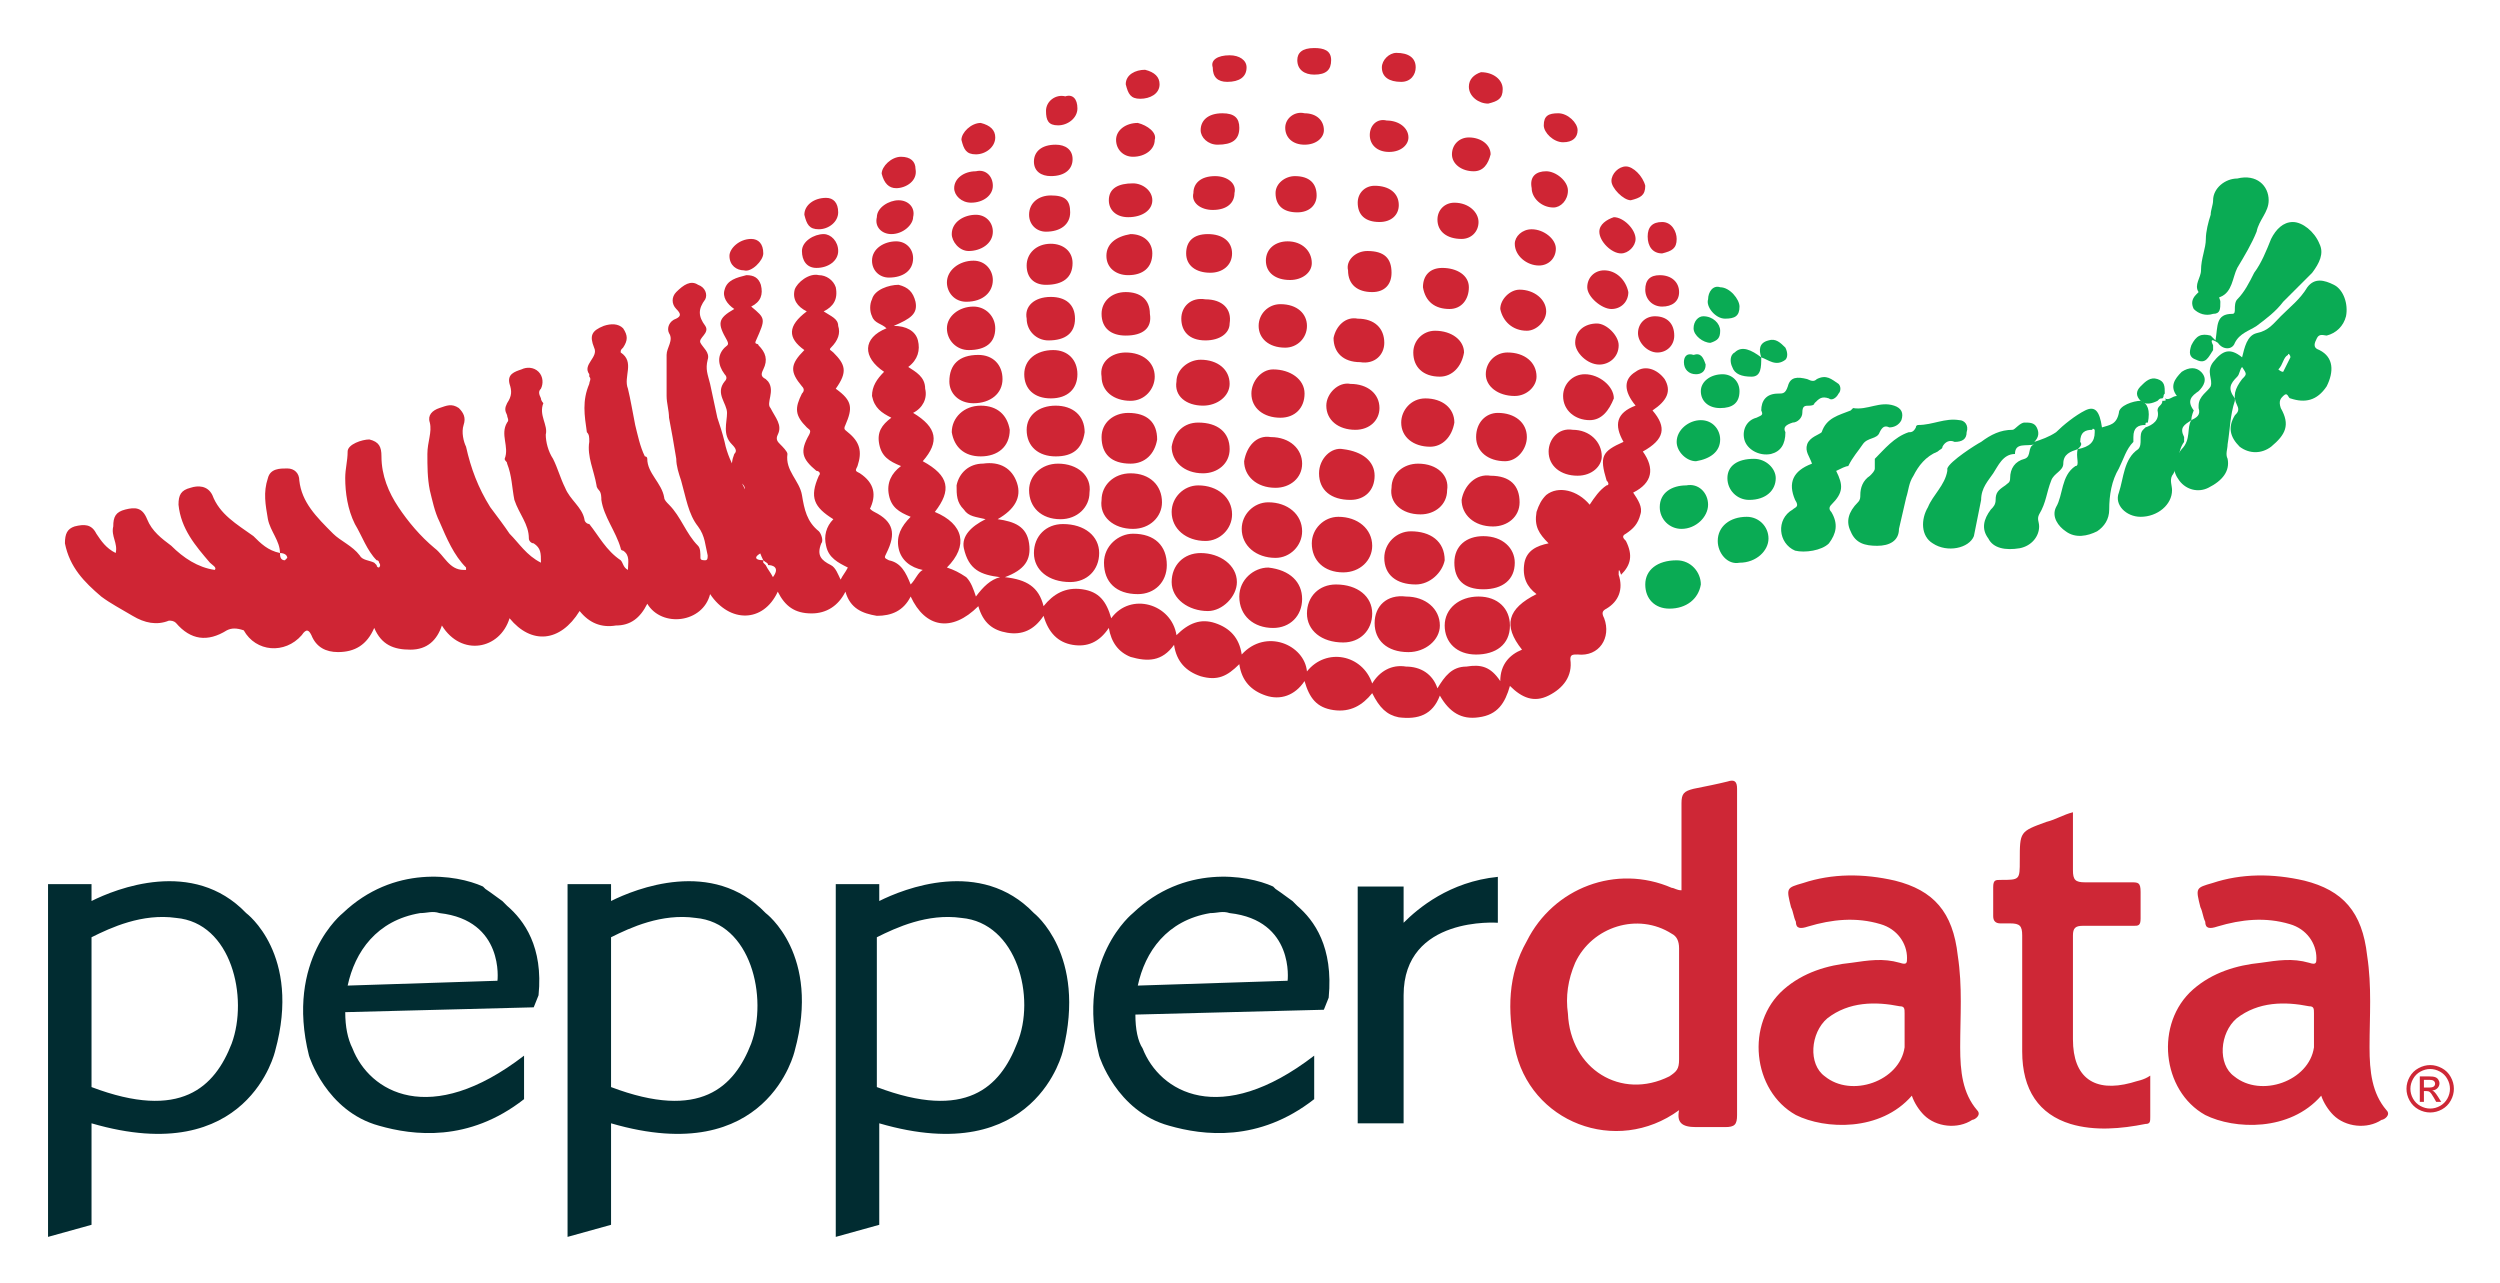 <svg xmlns="http://www.w3.org/2000/svg" role="img" viewBox="-5.99 -4.99 311.74 159.99"><title>Pepperdata Logo_Svg (1).svg</title><path fill="#CF2534" d="M89.188 64.877c-.603-1.205-.904-2.41-.603-3.616.301-.603 0-.603-.301-.904-1.507-.904-1.808-2.41-1.507-3.917.301-.603 0-.904-.301-1.205-1.205-.904-1.507-2.109-.904-3.616.301-.301.301-.603-.301-1.205-1.205-1.205-.603-2.712-.603-3.917 0-1.205-1.506-2.41-.301-3.917.301-.301.301-.603 0-.904-.904-1.205-.904-2.41 0-3.314.301-.301.603-.301.301-.904-1.205-2.109-1.205-2.712.904-3.917-.904-.603-1.507-1.507-1.205-2.41.301-1.205 1.507-1.507 2.712-1.808.904 0 1.507.301 1.808 1.205.301 1.205 0 2.109-1.205 2.712 1.808 1.506 1.808 1.506.603 4.218-.301.603.301.301.301.603.904.904 1.205 1.808.603 3.013-.301.603-.301.904.301 1.205l.301.301c.904 1.205-.301 2.712.301 3.314.603 1.205 1.507 2.109.904 3.314-.301.603 0 .904.301 1.205s.904.904.904 1.205c-.301 2.109 1.507 3.314 1.808 5.122.301 1.808.603 3.314 2.109 4.52.301.301.603 1.205.301 1.507-.603 1.506 0 2.109 1.205 2.712.603.301.904 1.205 1.205 1.808.301-.603.603-.904.904-1.506-1.205-.603-2.41-1.205-2.712-2.712-.301-1.205 0-2.41.904-3.314-2.41-1.506-3.013-2.712-1.808-5.424.301-.301 0-.603-.301-.603-1.808-1.506-2.109-2.41-.904-4.52.301-.603 0-.603-.301-.904-1.507-1.506-1.506-2.41-.603-4.218.301-.301.301-.603 0-.904-1.507-1.808-1.507-2.712.301-4.52-2.109-1.507-2.109-3.013.301-4.821-1.205-.603-1.808-1.507-1.507-2.712.301-.904 1.808-2.109 3.013-1.808.904 0 1.808.603 2.109 1.507.301 1.506-.301 2.41-1.506 3.013.904.603 1.808.904 1.808 1.808.301.904 0 1.808-.904 2.712-.301.301 0 .301.301.603 1.507 1.506 1.808 2.41.301 4.52 2.109 1.507 2.109 2.41 1.205 4.52-.301.603 0 .603.301.904 1.507 1.205 1.808 2.41 1.205 4.218-.301.603-.301.603.302.904 1.808 1.205 2.109 2.712 1.205 4.52 0-.301 0 0 .603.301 2.41 1.205 2.711 2.712 1.506 5.122-.301.603-.301.603.301.904 1.507.301 2.11 1.507 2.712 3.013.603-.603.904-1.507 1.507-1.808-1.507-.301-2.712-1.205-3.013-2.712-.302-1.507.301-2.712 1.506-3.917-1.506-.603-2.41-1.205-2.712-2.712-.301-1.506.302-2.712 1.507-3.616-1.507-.603-2.41-1.205-2.712-2.712-.301-1.507.302-2.41 1.507-3.314-1.205-.603-2.109-1.205-2.411-2.712 0-1.205.603-2.109 1.507-3.013-2.712-1.808-2.712-4.218.301-5.424-.602-.603-1.506-.603-1.808-1.507-.301-.603-.301-1.507 0-2.109.302-1.205 2.109-1.808 3.315-1.808 1.205.301 1.808.904 2.109 2.109.301 1.507-.603 2.109-2.712 3.013 1.507 0 2.712.603 3.013 1.808.302 1.205 0 2.41-1.205 3.314.904.603 2.109 1.205 2.109 2.712.301 1.205-.301 2.41-1.506 3.013 3.013 1.808 3.314 3.616 1.205 6.026 3.314 1.808 3.616 3.616 1.506 6.327 3.616 1.507 4.219 4.218 1.507 6.93.904.301 1.507.603 2.41 1.205.603.603.904 1.507 1.206 2.41.904-1.205 1.808-2.109 3.013-2.41-2.411-.301-3.917-.904-4.52-3.616-.301-1.507.904-2.712 2.712-3.616-1.205-.301-2.109-.301-2.712-1.205-.904-.904-.904-1.808-.904-3.013.302-1.507 1.507-2.712 3.315-2.712 2.109-.301 3.615.603 4.218 2.41.603 1.808-.301 3.314-2.411 4.52 2.11.301 3.616.904 3.918 3.013.301 2.109-.603 3.314-3.014 4.218 2.712.301 4.219 1.205 4.821 3.616 1.206-1.507 2.712-2.41 4.821-2.109 2.11.301 3.014 1.506 3.616 3.616 2.411-3.314 7.533-1.808 8.136 2.109 1.506-1.507 3.013-2.109 4.821-1.507 1.807.603 3.013 1.808 3.314 3.917 3.013-3.314 7.834-1.205 8.135 2.109 2.411-3.013 6.93-2.109 8.136 1.506.904-1.506 2.41-2.41 4.218-2.109 1.808 0 3.315.904 3.917 2.712.904-1.506 1.808-2.712 3.616-2.712 1.808-.301 3.013 0 4.218 1.808 0-2.109 1.205-3.314 2.712-3.917-2.41-3.013-1.808-5.122 1.808-6.93-1.205-.904-1.808-2.109-1.507-3.917.302-1.506 1.507-2.109 3.013-2.41-1.205-1.205-1.807-2.109-1.506-3.917.301-.904.603-1.506 1.205-2.109 1.507-1.205 3.917-.603 5.424 1.205.602-.904 1.205-1.808 2.109-2.41.301 0 .301-.301 0-.603-.904-3.013-.603-3.616 2.109-4.821-1.205-2.109-.904-3.616 1.507-4.52-1.507-1.808-1.507-3.314 0-4.218 1.205-.904 2.711-.301 3.615.904.904 1.507.302 2.712-1.506 3.917 1.808 2.109 1.506 3.616-1.205 5.122 1.506 2.109 1.205 3.917-1.206 5.122.603.904 1.206 1.808.904 2.712-.301 1.205-.904 1.808-1.808 2.41-.602.301-.301.603 0 .904.904 1.808.603 3.013-.602 4.218-.301-.904-.301-.603-.301 0 .602 1.808-.001 3.314-1.507 4.218-.603.301-.603.603-.301 1.205.904 2.41-.603 4.821-3.315 4.52-.602 0-.904 0-.904.603.302 2.109-.904 3.616-2.712 4.52-1.807.904-3.314.301-4.821-1.205-.602 2.109-1.506 3.616-3.917 3.917-2.109.301-3.615-.603-4.821-2.712-.903 2.41-2.711 3.013-5.122 2.712-1.506-.301-2.41-1.205-3.314-3.013-1.206 1.506-2.712 2.41-4.821 2.109-2.109-.301-3.013-1.506-3.616-3.616-1.205 1.808-3.013 2.41-4.821 1.808-1.808-.603-3.013-1.808-3.314-3.917-1.507 1.507-2.712 2.109-4.821 1.507-1.808-.603-3.013-1.808-3.315-3.917-1.506 2.109-3.314 2.109-5.423 1.507-1.507-.603-2.411-1.808-2.712-3.616-1.205 1.808-2.712 2.41-4.52 2.109-1.808-.301-3.013-1.506-3.616-3.616-1.205 1.808-2.711 2.41-4.519 2.109-1.808-.301-3.013-1.205-3.616-3.314-3.314 3.314-6.629 2.712-8.437-1.205-.904 1.808-2.41 2.41-4.218 2.41-1.808-.301-3.314-.904-3.917-3.013-.904 1.808-2.41 2.712-4.218 2.712-2.109 0-3.314-.904-4.218-2.712-1.808 3.917-6.026 3.917-8.437.301-.904 3.616-6.026 4.218-7.834 1.205-.904 1.808-2.109 2.712-3.917 2.712-1.808.301-3.314-.301-4.52-1.808-2.41 3.917-6.026 4.218-8.738.904-1.205 3.917-6.026 4.821-8.437.904-.603 1.808-1.808 3.013-3.917 3.013-2.109 0-3.616-.603-4.52-2.712-.904 2.109-2.41 3.013-4.52 3.013-1.506 0-2.712-.603-3.314-2.109-.301-.603-.603-.904-1.205 0-2.109 2.41-5.725 2.109-7.231-.603-.904-.301-1.507-.301-2.109 0-2.41 1.506-4.52 1.205-6.327-.904-.301-.301-.603-.301-.904-.301-1.506.603-3.013.301-4.52-.603-1.507-.904-2.712-1.507-3.917-2.41-2.109-1.808-3.917-3.616-4.52-6.629 0-1.205.301-1.808 1.205-2.109 1.205-.301 2.109-.301 2.712.904.603.904 1.205 1.808 2.41 2.41.301-1.205-.603-2.109-.301-3.314 0-1.205.301-1.808 1.507-2.109 1.205-.301 2.109-.301 2.712 1.205.603 1.507 1.808 2.41 3.013 3.314 1.507 1.506 3.314 2.712 5.424 3.013.301-.301-.301-.603-.603-.904-1.808-2.109-3.616-4.218-3.917-7.231 0-1.205.301-1.808 1.506-2.109.904-.301 2.109-.301 2.712.904.904 2.41 3.013 3.616 5.122 5.122.904.904 1.808 1.808 3.314 2.109 0-1.507-1.205-2.712-1.506-4.218-.301-1.808-.603-3.314 0-5.122.301-1.205 1.506-1.205 2.41-1.205.904 0 1.506.603 1.506 1.507.301 2.712 2.109 4.52 4.218 6.629.904.904 2.41 1.507 3.314 2.712.301.603 1.205.603 1.808.904l.301.301s0 .301.301.301c.301-.301 0-.603 0-.603s0-.301-.301-.301c-1.205-1.205-1.808-3.013-2.712-4.52-.904-1.808-1.205-3.917-1.205-5.725 0-1.205.301-2.109.301-3.314 0-.904 1.808-1.506 2.712-1.506 1.205.301 1.506.904 1.506 2.109 0 2.41.904 4.52 2.109 6.327s2.712 3.616 4.52 5.122c1.205.904 1.808 2.712 3.616 2.712h.301v-.301c-1.506-1.507-2.41-3.616-3.314-5.725-.603-1.205-.904-2.712-1.205-3.917-.301-1.506-.301-3.013-.301-4.52 0-1.506.603-2.712.301-3.917-.301-.904.301-1.507 1.205-1.808.904-.301 1.506-.603 2.41 0 .603.603.904 1.205.603 2.109-.301.904 0 2.109.301 2.712.603 2.712 1.507 5.122 3.013 7.533.904 1.205 1.808 2.41 2.41 3.314 1.205 1.205 2.109 2.712 3.917 3.616 0-1.205 0-1.808-.904-2.41-.301 0-.603-.301-.603-.603 0-1.808-1.205-3.013-1.808-4.821-.301-1.507-.301-3.013-.904-4.52 0-.301-.301-.301-.301-.603.603-1.507-.603-3.013.301-4.52.301-.301 0-.603 0-.904-.301-.603-.301-.904 0-1.507.603-.904.603-1.506.301-2.41-.301-1.205.603-1.506 1.507-1.808.603-.301 1.506-.301 2.109.301.603.603.603 1.506.301 2.109-.301.301-.301.603 0 1.205 0 .301.301.603.301.603-.603 1.507.603 2.712.301 3.917 0 .904.301 2.109.904 3.013.603 1.205.904 2.41 1.507 3.616.603 1.507 2.109 2.41 2.41 3.917 0 .301.301.603.603.603 1.205 1.506 2.109 3.314 3.917 4.52.301.301.301.904.904 1.205 0-.904.301-1.808-.603-2.41-.301 0-.301-.301-.301-.301-.603-2.109-2.109-3.917-2.41-6.026 0-.301 0-.904-.301-1.205 0 0-.301-.301-.301-.603-.301-1.808-1.205-3.616-.904-5.424 0-.603 0-.904-.301-1.205-.301-2.109-.603-3.917.301-6.026 0-.301.301-.603 0-.904v-.301c-.904-1.205 1.205-2.109.603-3.314-.603-1.506-.301-2.109 1.205-2.712.904-.301 1.808-.301 2.41.301.603.904.603 1.506 0 2.41-.301.301-.301.301-.301.603 1.808 1.205.301 3.013.904 4.52.301 1.205.603 3.013.904 4.52.301 1.205.603 2.712 1.205 3.917 0 0 .301 0 .301.301 0 1.808 1.808 3.013 2.109 4.821 0 .301.301.603.603.904 1.506 1.506 2.109 3.616 3.616 5.122.301.301.301.904.301 1.506 0 .301.301.301.603.301s.301-.301.301-.603c-.301-1.205-.301-2.41-1.205-3.616-1.205-1.507-1.507-3.616-2.109-5.725-.301-.904-.603-1.808-.603-2.712-.301-1.808-.603-3.616-.904-5.122 0-.904-.301-1.808-.301-2.712v-5.122c0-.904.904-1.808.301-2.712-.301-.603 0-1.507.904-1.808.603-.301.603-.603 0-1.205-.603-.603-.603-1.507 0-2.109.904-.904 1.808-1.507 2.712-.904.904.301 1.205 1.205.904 1.808-.904 1.205-.904 2.109 0 3.314.603.904-.904 1.507-.603 2.109s1.205 1.205.904 2.109c-.301 1.205 0 1.808.301 3.013.301 1.507.603 2.712.904 4.218.301.904.603 1.808.904 3.013.301 1.506.904 2.712 1.507 3.917.603 1.205 1.205 2.109 1.506 3.314.603 1.808 1.507 3.314 2.712 4.821.301.301.301.904.301 1.205-2.712.904-2.41 1.506-1.205 1.506v.301l.301.301c.301.603.603.904.904 1.506.904-1.205 0-1.506-.603-1.506 0-.301-.301-.301-.603-.603 0 0 .301 0 0 0zm-60.262-.904c0 .301 0 .904.603.904l.301-.301c0-.301-.301-.603-.904-.603z"/><path fill="#0AAB54" d="M253.103 51.017c-.904.301-1.808.603-1.808 1.808 0 .904-1.205 1.205-1.507 2.109-.602 1.506-.602 2.712-1.506 4.218-.301.603 0 .904 0 1.507 0 1.205-.904 2.41-2.411 2.712-1.808.301-3.314 0-3.917-1.205-.904-1.205-.602-2.41.302-3.616.301-.301.602-.603.602-1.205 0-.904.302-1.205 1.205-1.808.302-.301.603-.301.603-.904 0-1.205.603-2.109 1.808-2.41.904-.301.301-1.507 1.205-1.808-.904.301-2.41-.301-2.41 1.205-1.507 0-2.109 1.506-2.712 2.41-.603.904-1.507 1.808-1.507 3.314-.301 1.506-.602 3.013-.904 4.52-.602 1.507-3.314 2.109-5.122.904-1.506-.904-1.506-3.013-.602-4.52.602-1.507 2.109-2.712 2.41-4.52v-.301c.301-.904 3.616-3.013 4.218-3.314 1.206-.904 2.411-1.507 3.917-1.507.302 0 .904-.904 1.507-.904.603 0 1.205 0 1.507.603.301.603.301 1.205-.302 1.808.904-.301 1.808-.603 2.712-1.205.904-.904 2.411-2.109 3.616-2.712 1.205-.603 1.808 0 2.109 2.109.904-.301 1.808-.301 2.109-1.808 0-.904 1.808-1.507 2.712-1.507.904.301 1.205 1.205.904 2.712-.301 0-.301 0-.301.301-.904 0-1.507.301-1.507 1.507v.603c-.904.904-1.205 2.109-1.808 3.314-.904 1.507-1.205 3.314-1.205 5.122 0 1.205-.603 2.109-1.507 2.712-1.205.603-2.711.904-3.917 0-.904-.603-1.808-1.808-1.205-3.013.904-1.507.603-3.917 2.411-5.122.602 0 0-1.205.301-2.109 1.506-.301 2.109-.904 2.109-2.109v-.301c-.301-.301-.301 0-.301 0-.904 0-1.507.301-1.507 1.507.301.301 0 .603-.301.904zm14.16-3.616c.603-.301 1.205-.603.904-1.507v-.301c0-1.205 1.205-1.808 1.507-2.41.301-.904-.603-1.808.301-3.013 1.205-1.507 2.109-1.808 3.616-.603.301-1.205.602-2.712 1.807-3.013 1.507-.301 2.11-1.205 3.014-2.109 1.205-1.205 2.41-2.109 3.314-3.616.904-1.205 2.109-.904 3.314-.301 1.206.603 1.808 2.41 1.507 3.917-.301 1.205-1.205 2.109-2.411 2.41-.301 0-.903-.301-1.205.301-.301.603-.602 1.205.302 1.506 1.807.904 1.807 2.712.903 4.52-1.205 1.808-2.711 2.109-4.519 1.507-.302 0-.302-.904-.904-.301-.301.301-.603.603-.301 1.507 1.205 2.109.602 3.314-1.206 4.821-1.205.904-2.712.904-3.917 0-1.205-1.205-1.506-2.41-.602-3.917.301-.301.602-.603.301-1.205-.603-1.205-.301-2.109.603-3.314.602-.603.602-.603 0-1.507-.302.301-.302.904-.603 1.205-.904.904-1.205 1.506-.301 2.712v.301c-.603 1.808-.603 3.616-.904 5.424 0 .603-.302 1.205 0 1.808.301 1.507-.603 2.712-2.411 3.616-1.205.603-2.712.301-3.616-.904-.903-1.205-.903-2.41.302-3.917 1.205-1.205.602-2.712 1.205-3.616zm11.45-6.026c.301-.603.602-1.205.904-1.808 0-.301-.302-.603-.302-.301-.602.301-.602 1.205-1.205 1.808 0 0 .302.301.603.301zM222.972 53.729c.904 1.808.904 2.712-.603 4.218-.301.301-.301.603 0 .904.904 1.506.603 2.712-.301 3.917-.904.904-3.013 1.205-4.218.904-2.109-.904-2.411-3.917-.302-5.122.302-.301.904-.301.302-1.205-.904-2.109-.302-3.616 2.109-4.52-.301-.904-.904-1.507-.603-2.41.302-.904 1.507-1.205 1.808-1.507.603-1.808 2.109-2.109 3.616-2.712l.301-.301c1.808.301 3.315-.904 5.122-.301.904.301 1.206.904.904 1.808-.301.603-.904.904-1.506.904-.603-.301-.904 0-1.205.603-.302.904-1.507.603-2.11 1.507-.602.904-1.205 1.506-1.807 2.712-.302 0-.904.301-1.507.603z"/><path fill="#0AAB54" d="M270.276 37.459c.302-1.808 0-3.314 2.109-3.314.302 0 .302-.301.302-.603 0-.301 0-.904.301-1.205.904-.904 1.507-2.109 2.109-3.314.904-1.205 1.507-2.712 2.109-4.218.603-1.205 1.507-2.109 2.712-2.109 1.205 0 2.712 1.205 3.315 2.712.602 1.205 0 2.41-.904 3.616-1.206 1.205-2.411 2.41-3.616 3.616-.904 1.205-2.109 2.109-3.314 3.013-.904.603-2.11.904-2.712 2.109-.302.904-1.507.904-2.109 0-.904-.603-.904-.301-.603.301v.603c-.603.904-.904 1.808-2.109 1.205-.904-.301-.904-.904-.603-1.808.603-1.205 1.205-1.506 2.411-1.205l.602.603zM228.093 63.07c-1.507 0-2.712-.301-3.315-1.808-.602-1.205-.301-2.41.904-3.616.302-.301.302-.603.302-.904 0-.904.301-1.808 1.205-2.41.301-.301.602-.603.602-.904v-1.205c1.206-1.205 2.411-2.712 4.219-3.314.301 0 .602 0.0.904-.603 0-.301.301-.301.301-.301 1.808 0 3.314-.904 5.122-.603.603 0 1.206.603.904 1.506 0 .904-.602 1.205-1.506 1.205-.603-.301-1.206 0-1.507.603 0 .301-.301.301-.603.603-1.506.603-2.41 1.808-3.013 3.013-.602.904-.602 1.808-.904 2.712-.301 1.205-.602 2.712-.904 3.917 0 1.507-1.205 2.109-2.711 2.109zm39.171-15.669c-.904.603-1.506.904-.904 2.109v.603c-.904 1.205-.602 3.013-1.506 4.218-.302.603 0 1.205 0 1.808 0 1.808-1.808 3.314-3.917 3.314-1.808 0-3.315-1.506-2.712-3.013.603-1.808.603-4.218 2.41-5.424.603-.603 0-1.808.603-2.41l.301-.301c.904-.301 1.808-.904 1.507-2.109 0-.603.603-.603.603-1.205.301 0 .602 0 .301-.301.602.301.904-.301 1.506-.301-.904-1.205-.301-2.109.603-3.013.904-.603 1.808-.603 2.411 0 .903.904.301 1.808-.302 2.41-.904.603-1.506 1.205-.602 2.41 0 0-.302.603-.302 1.205z"/><path fill="#0AAB54" d="M276.905 19.982c0 1.507-1.205 2.41-1.506 3.917-.603 1.506-1.507 3.013-2.411 4.52-.603 1.205-.603 3.013-2.109 3.616-.301 0 0 .301 0 .603 0 .904 0 1.507-.904 1.507-.904.301-1.808 0-2.411-.603-.301-.603-.301-1.205.302-1.808l.301-.301c-.603-.904.301-1.808.301-2.712 0-1.507.603-2.712.603-3.917 0-.904.301-2.109.603-3.013 0-.603.301-1.205.301-1.808 0-1.506 1.506-2.712 3.013-2.712 2.411-.603 3.917.904 3.917 2.712zm-60.261 28.927c0 1.506-.602 2.41-1.808 2.712-1.506.301-3.013-.603-3.314-1.808-.301-1.205.301-2.41 1.507-2.712.602-.301.904-.301.602-.904 0-1.205.603-2.109 2.109-2.109.603 0 .904 0 1.206-.904.301-1.205 1.205-1.205 2.41-.904.603.301.904.301 1.205 0 1.206-.603 1.808 0 2.712.603.302.301.302.904 0 1.205-.301.603-.904.904-1.205.603-.904-.301-1.205 0-1.808.603 0 .301-.603.301-.603.301-.602 0-.903 0-.903.904 0 .603-.603 1.205-1.206 1.205-.904.301-1.205.603-.904 1.205z"/><path fill="#CF2534" d="M131.072 63.973c0 2.109-1.507 3.616-3.616 3.616-2.712 0-4.519-1.506-4.519-3.616s1.506-3.616 3.615-3.616c2.712 0 4.52 1.506 4.52 3.616zm29.526 3.918c2.712 0 4.52 1.506 4.52 3.616s-1.507 3.616-3.616 3.616c-2.712 0-4.52-1.506-4.52-3.616s1.507-3.616 3.616-3.616zm17.476 8.737c-2.411 0-3.917-1.507-3.917-3.616 0-2.109 1.808-3.616 4.218-3.616 2.411 0 3.917 1.507 3.917 3.616 0 2.41-1.808 3.616-4.218 3.616zm-33.443-5.423c-2.411 0-4.52-1.506-4.52-3.616s1.507-3.616 3.616-3.616c2.41 0 4.519 1.507 4.519 3.616 0 1.808-1.808 3.616-3.615 3.616zm-8.739-2.11c-2.712 0-4.219-1.506-4.219-3.917 0-2.109 1.808-3.616 3.616-3.616 2.712 0 4.218 1.507 4.218 3.917 0 2.109-1.506 3.616-3.615 3.616zm33.746 7.232c-2.711 0-4.218-1.507-4.218-3.616 0-2.109 1.507-3.616 3.917-3.314 2.411 0 4.218 1.507 4.218 3.616 0 1.808-1.807 3.314-3.917 3.314zm-13.259-6.629c0 2.109-1.506 3.616-3.616 3.616-2.41 0-4.218-1.506-4.218-3.917 0-2.109 1.808-3.616 3.616-3.616 2.712.301 4.218 1.808 4.218 3.917zm.001-8.437c0 1.808-1.506 3.314-3.314 3.314-2.41 0-4.218-1.506-4.218-3.616 0-1.808 1.506-3.314 3.314-3.314 2.411 0 4.218 1.506 4.218 3.616zm-30.13-1.507c-2.41 0-3.917-1.506-3.917-3.616 0-1.808 1.507-3.314 3.616-3.314 2.411 0 4.218 1.506 3.917 3.616 0 1.808-1.506 3.314-3.616 3.314zm9.039 1.206c-2.411 0-4.218-1.507-3.917-3.616 0-1.808 1.506-3.314 3.616-3.314 2.41 0 3.917 1.507 3.917 3.616 0 1.808-1.507 3.314-3.616 3.314zm35.253 6.93c-2.41 0-3.917-1.205-3.917-3.314 0-1.808 1.507-3.314 3.315-3.314 2.41 0 4.218 1.205 4.218 3.616-.301 1.506-1.808 3.013-3.616 3.013zm-22.898-8.738c0 1.808-1.507 3.314-3.315 3.314-2.41 0-4.218-1.507-4.218-3.616 0-1.808 1.507-3.314 3.314-3.314 2.411 0 4.219 1.507 4.219 3.616zm31.335 9.341c-2.41 0-3.616-1.205-3.616-3.314 0-2.109 1.507-3.314 3.616-3.314 2.411 0 3.917 1.507 3.917 3.314 0 2.109-1.506 3.314-3.917 3.314zm-17.476-2.109c-2.411 0-3.917-1.506-3.917-3.616 0-1.808 1.506-3.314 3.314-3.314 2.411 0 4.218 1.506 4.218 3.616 0 1.808-1.506 3.314-3.615 3.314zm9.34-13.559c2.411 0 3.918 1.506 3.616 3.314 0 1.808-1.506 3.013-3.314 3.013-2.411 0-3.917-1.506-3.616-3.314 0-1.808 1.507-3.013 3.314-3.013zm-45.197-.904c-2.109 0-3.616-1.205-3.616-3.314 0-1.808 1.507-3.013 3.616-3.013s3.616 1.205 3.616 3.314c-.302 2.109-1.507 3.013-3.616 3.013zm-9.34 0c-2.109 0-3.314-1.205-3.615-3.013 0-1.808 1.506-3.314 3.615-3.314 2.11 0 3.315 1.205 3.616 3.013 0 2.109-1.506 3.314-3.616 3.314zm49.113 2.411c0 1.808-1.206 3.013-3.013 3.013-2.411 0-3.918-1.205-3.918-3.314 0-1.808 1.507-3.314 3.014-3.013 2.41.301 3.917 1.506 3.917 3.314zm14.463 0c2.41 0 3.615 1.205 3.615 3.314 0 1.808-1.506 3.013-3.314 3.013-2.411 0-3.917-1.506-3.917-3.314.301-1.808 1.808-3.314 3.616-3.013zm-36.457-6.629c2.411 0 3.917 1.205 3.917 3.314 0 1.808-1.506 3.013-3.314 3.013-2.41 0-3.917-1.507-3.917-3.314.301-1.808 1.507-3.013 3.314-3.013zm-8.439 5.123c-2.41 0-3.615-1.205-3.615-3.314 0-1.808 1.506-3.013 3.314-3.013 2.41 0 3.616 1.205 3.616 3.314-.302 1.808-1.507 3.013-3.315 3.013zm17.477-3.315c2.41 0 3.917 1.507 3.917 3.314 0 1.808-1.507 3.013-3.315 3.013-2.41 0-3.917-1.506-3.917-3.314.301-1.808 1.507-3.314 3.315-3.013z"/><path fill="#0AAB54" d="M202.181 70.905c-1.807 0-3.013-1.205-3.013-3.013 0-1.808 1.507-3.013 3.917-3.013 1.808 0 3.014 1.507 3.014 3.013-.302 1.808-1.808 3.013-3.918 3.013z"/><path fill="#CF2534" d="M134.385 38.965c2.109 0 3.616 1.205 3.616 3.013 0 1.507-1.205 3.013-3.013 3.013-2.11 0-3.616-1.205-3.616-3.013-.301-1.808 1.205-3.013 3.013-3.013zm-18.379.302c1.808 0 3.013 1.205 3.013 3.013 0 1.808-1.507 3.013-3.616 3.013-1.808 0-3.013-1.205-3.013-2.712 0-2.109 1.205-3.314 3.616-3.314zm37.664 7.833c-2.109 0-3.616-1.205-3.616-3.013 0-1.507 1.206-3.013 2.712-3.013 2.109 0 3.917 1.205 3.917 3.013 0 1.808-1.205 3.013-3.013 3.013zm18.68 3.615c-2.109 0-3.615-1.205-3.615-3.013 0-1.506 1.205-3.013 3.013-3.013 2.109 0 3.615 1.205 3.615 3.013-.301 1.808-1.506 3.013-3.013 3.013zm18.381 3.615c-2.109 0-3.615-1.205-3.615-3.013 0-1.506 1.205-3.013 3.013-2.712 2.109 0 3.615 1.507 3.615 3.314 0 1.205-1.205 2.41-3.013 2.41zm-24.707-8.436c0 1.507-1.206 2.712-3.013 2.712-2.11 0-3.616-1.205-3.616-3.013 0-1.507 1.506-3.013 3.013-2.712 2.109 0 3.616 1.205 3.616 3.013zm-21.998-.302c-2.109 0-3.616-1.205-3.315-3.013 0-1.506 1.507-2.712 3.014-2.712 2.109 0 3.615 1.205 3.615 3.013 0 1.507-1.506 2.712-3.314 2.712zm36.761.904c2.109 0 3.616 1.205 3.616 3.013 0 1.507-1.206 3.013-2.712 3.013-2.109 0-3.616-1.205-3.616-3.013 0-1.808 1.205-3.013 2.712-3.013zm-55.743-1.808c-2.109 0-3.314-1.205-3.314-3.013 0-1.808 1.506-3.013 3.616-3.013 1.808 0 3.013 1.205 3.013 3.013 0 1.808-1.205 3.013-3.315 3.013z"/><path fill="#0AAB54" d="M208.206 62.467c0-1.808 1.507-3.013 3.616-3.013 1.507 0 2.712 1.205 2.712 2.712 0 1.506-1.507 3.013-3.616 3.013-1.506.301-2.712-1.205-2.712-2.712z"/><path fill="#CF2534" d="M173.555 41.978c-2.109 0-3.314-1.205-3.314-3.013 0-1.506 1.205-2.712 2.712-2.712 2.109 0 3.615 1.205 3.615 2.712-.301 1.808-1.506 3.013-3.013 3.013zm-19.886-9.04c2.109 0 3.314 1.205 3.314 2.712 0 1.507-1.205 2.712-2.711 2.712-2.11 0-3.315-1.205-3.315-2.712 0-1.506 1.205-2.712 2.712-2.712zm-38.87 5.725c-1.507 0-2.712-1.205-2.712-2.712 0-1.507 1.506-2.712 3.314-2.712 1.507 0 2.712 1.205 2.712 2.712 0 1.808-1.205 2.712-3.314 2.712zm48.512-3.917c2.109 0 3.314 1.205 3.314 3.013 0 1.506-1.205 2.712-3.013 2.41-2.109 0-3.314-1.205-3.314-3.013.301-1.507 1.506-2.712 3.013-2.41zm-28.927 2.109c-1.808 0-3.013-.904-3.013-2.712 0-1.506 1.205-2.712 3.013-2.712 1.808 0 3.013.904 3.013 2.712.301 1.808-.904 2.712-3.013 2.712zm48.513 7.533c-2.109 0-3.615-1.205-3.615-2.712 0-1.507 1.205-2.712 2.711-2.712 2.11 0 3.616 1.205 3.616 3.013 0 1.205-1.205 2.41-2.712 2.41zm-38.57-6.93c-2.109 0-3.013-1.205-3.013-2.712 0-1.507 1.205-2.712 3.013-2.41 2.109 0 3.315 1.205 3.013 3.013 0 1.205-1.205 2.109-3.013 2.109z"/><path fill="#0AAB54" d="M207.001 57.947c0 1.507-1.507 3.013-3.314 3.013-1.507 0-2.712-1.205-2.712-2.712 0-1.808 1.506-2.712 3.314-2.712 1.507-.301 2.712.904 2.712 2.41z"/><path fill="#CF2534" d="M192.237 47.401c-1.808 0-3.315-1.205-3.315-3.013 0-1.507 1.205-2.712 2.712-2.712 1.808 0 3.616 1.506 3.616 3.013-.603 1.506-1.507 2.712-3.013 2.712zm-67.192-15.366c1.808 0 3.013.904 3.013 2.712s-1.205 2.712-3.314 2.712c-1.507 0-2.712-1.205-2.712-2.712-.301-1.506.904-2.712 3.013-2.712z"/><path fill="#0AAB54" d="M212.726 52.223c1.506 0 2.712 1.205 2.712 2.41 0 1.507-1.206 2.712-3.315 2.712-1.506 0-2.712-1.205-2.712-2.712 0-1.506 1.206-2.41 3.315-2.41z"/><path fill="#CF2534" d="M186.813 33.842c0 1.205-1.205 2.41-2.41 2.41-1.808 0-3.013-1.205-3.315-2.712 0-1.205 1.206-2.41 2.411-2.41 1.808 0 3.314 1.205 3.314 2.712zm-52.127-4.52c-1.507 0-2.712-.904-2.712-2.41 0-1.507 1.205-2.41 3.013-2.712 1.507 0 2.712.904 2.712 2.41 0 1.808-1.205 2.712-3.013 2.712zm10.245-.301c-1.808 0-3.013-.904-3.013-2.41 0-1.507.904-2.41 2.712-2.41 1.807 0 3.013.904 3.013 2.41 0 1.506-1.206 2.41-2.712 2.41zm-30.434 3.617c-1.506 0-2.41-1.205-2.41-2.41 0-1.506 1.506-2.712 3.314-2.712 1.507 0 2.411 1.205 2.411 2.41 0 1.507-1.205 2.712-3.315 2.712zm81.355 5.423c0 1.507-1.206 2.41-2.411 2.41-1.507 0-3.013-1.506-3.013-2.712 0-1.506 1.205-2.41 2.712-2.41 1.205 0 2.712 1.507 2.712 2.712zm-21.09-4.52c-1.808 0-3.013-.904-3.315-2.712 0-1.506.904-2.41 2.411-2.41 1.808 0 3.314.904 3.314 2.41 0 1.507-.904 2.712-2.41 2.712zm-19.888-3.616c-1.808 0-3.013-.904-3.013-2.41 0-1.506 1.205-2.41 2.712-2.41 1.808 0 3.013 1.205 3.013 2.712 0 1.205-1.205 2.109-2.712 2.109zm9.642-3.615c2.109 0 3.013.904 3.013 2.712 0 1.507-.904 2.41-2.41 2.41-1.808 0-3.013-.904-3.013-2.712-.302-1.205.904-2.41 2.41-2.41zm-40.075 4.218c-1.507 0-2.411-.904-2.411-2.41 0-1.506 1.206-2.712 3.013-2.712 1.507 0 2.712.904 2.712 2.41 0 1.808-1.205 2.712-3.314 2.712z"/><path fill="#0AAB54" d="M208.507 49.812c0 1.506-1.205 2.41-3.013 2.712-1.205 0-2.41-1.205-2.41-2.41 0-1.507 1.506-2.712 3.013-2.712 1.506 0 2.41 1.205 2.41 2.41zm5.123-10.244c-.302-.904-.302-1.808.904-2.109.904-.301 1.506.301 2.109.904.301.603.301 1.205 0 1.507-1.205.904-2.109 0-3.013-.301 0 1.205 0 2.41-1.205 2.41-1.206 0-2.11-.301-2.411-1.205-.301-.603-.301-1.506.301-1.808.904-.904 2.11-.301 3.315.603z"/><path fill="#CF2534" d="M114.8 26.31c-1.205 0-2.109-1.205-2.109-2.109 0-1.507 1.506-2.41 3.013-2.41 1.205 0 2.109.904 2.109 2.109 0 1.506-1.507 2.41-3.013 2.41zm-9.04-1.206c1.206 0 2.11.904 2.11 2.109 0 1.507-1.206 2.41-3.014 2.41-1.205 0-2.109-.904-2.109-2.109 0-1.506 1.507-2.41 3.013-2.41zm59.66-6.93c1.808 0 3.013.904 3.013 2.41 0 1.205-.904 2.109-2.41 2.109-1.808 0-2.712-.904-2.712-2.41 0-1.205.904-2.109 2.109-2.109zm28.623 10.547c1.507 0 2.712 1.205 3.014 2.712 0 1.205-.904 2.109-2.11 2.109-1.205 0-3.013-1.506-3.013-2.712 0-1.205.904-2.109 2.109-2.109zm-9.037-5.122c1.507 0 3.013 1.205 3.013 2.41 0 1.205-.904 2.109-2.109 2.109-1.506 0-3.013-1.205-3.013-2.712 0-.904.904-1.808 2.109-1.808zm-50.319-1.507c-1.506 0-2.41-.904-2.41-2.109 0-1.506 1.205-2.109 3.013-2.109 1.205 0 2.41.904 2.41 2.109 0 1.205-1.205 2.109-3.013 2.109zm43.689.603c0 1.205-.904 2.109-2.109 2.109-1.808 0-3.013-.904-3.013-2.41 0-1.205.904-2.109 2.109-2.109 1.808 0 3.013 1.205 3.013 2.41zm-50.92-1.205c0 1.507-1.206 2.41-3.013 2.41-1.206 0-2.11-.904-2.11-2.109 0-1.507 1.206-2.41 2.712-2.41 1.808 0 2.411.603 2.411 2.109zm17.777-.301c-1.507 0-2.712-.904-2.41-2.109 0-1.205.903-2.109 2.711-2.109 1.507 0 2.712.904 2.411 2.109 0 1.205-.904 2.109-2.712 2.109zm10.545.301c-1.808 0-2.712-.904-2.712-2.41 0-1.205 1.205-2.109 2.411-2.109 1.807 0 2.711.904 2.711 2.41 0 1.205-.904 2.109-2.41 2.109zm47.004 15.367c0 1.205-.904 2.109-2.109 2.109-1.206 0-2.411-1.205-2.411-2.41 0-1.205.904-2.109 2.109-2.109 1.507 0 2.411.904 2.411 2.41z"/><path fill="#0AAB54" d="M208.508 45.895c-1.507 0-2.411-.904-2.411-2.109 0-1.205 1.205-2.109 2.712-2.109 1.205 0 2.109.904 2.109 2.109 0 1.506-.904 2.109-2.41 2.109z"/><path fill="#CF2534" d="M167.227 13.956c-1.507 0-2.411-.904-2.411-2.109 0-1.205.904-2.109 2.109-1.808 1.507 0 2.712.904 2.712 2.109 0 .904-.904 1.808-2.41 1.808zm-29.226-1.507c0 1.205-1.206 2.109-2.712 2.109-1.205 0-2.109-.904-2.109-2.109 0-1.205 1.205-2.109 2.711-2.109 1.206.301 2.411 1.205 2.11 2.109zm39.774 3.918c-1.507 0-2.712-.904-2.712-2.109 0-1.205.904-2.109 2.109-2.109 1.507 0 2.712.904 2.712 2.109-.301 1.205-.904 2.109-2.109 2.109zm17.473 5.724c1.205 0 2.712 1.506 2.712 2.712 0 .904-.904 1.808-1.808 1.808-1.205 0-2.712-1.507-2.712-2.712 0-.904.904-1.507 1.808-1.808zm-90.089 2.109c-1.205 0-2.109-.904-1.808-2.109 0-1.205 1.507-2.109 2.712-2.109 1.205 0 2.109.904 1.808 2.109 0 .904-1.205 2.109-2.712 2.109zm-6.63 2.109c0 1.205-1.205 2.109-2.712 2.109-1.205 0-1.808-.904-1.808-2.109 0-1.205 1.506-2.109 2.712-2.109.904 0 1.808.904 1.808 2.109zm88.284-9.943c1.205 0 2.712 1.205 2.712 2.41 0 1.205-.904 2.109-1.808 2.109-1.507 0-2.712-1.205-2.712-2.41-.301-1.507.603-2.109 1.808-2.109zm-30.13-7.231c1.507 0 2.411.904 2.411 2.109 0 .904-.904 1.808-2.411 1.808-1.506 0-2.41-.904-2.41-2.109 0-1.205 1.205-2.109 2.41-1.808zm-28.925 5.725c0 1.205-.904 2.109-2.712 2.109-1.206 0-2.109-.603-2.109-1.808 0-1.205.903-2.109 2.711-2.109 1.206 0 2.11.603 2.11 1.808zm-9.944 3.314c0 1.205-1.205 2.109-2.712 2.109-1.205 0-2.109-.904-2.109-1.808 0-1.205 1.205-2.109 2.712-2.109 1.205-.301 2.109.603 2.109 1.808zm28.624-9.039c1.507 0 2.11.603 2.11 1.808 0 1.506-.904 2.109-2.712 2.109-1.206 0-2.109-.904-2.109-1.808 0-1.205.903-2.109 2.711-2.109zm56.949 22.297c0 1.205-.904 1.808-2.109 1.808-1.206 0-2.11-.904-2.11-2.109s.603-1.808 1.808-1.808c1.507 0 2.411.904 2.411 2.109zm-97.627-12.957c-.904 0-1.506-.603-1.808-1.808 0-.904 1.206-2.109 2.411-2.109s1.808.603 1.808 1.507c.301 1.506-1.205 2.41-2.411 2.41zm-8.739 1.206c.904 0 1.507.603 1.507 1.808 0 1.205-1.205 2.109-2.41 2.109-1.205 0-1.507-.603-1.808-1.808 0-1.205 1.205-2.109 2.712-2.109z"/><path fill="#0AAB54" d="M208.508 30.829c1.206 0 2.411 1.507 2.411 2.41 0 1.205-.603 1.506-1.808 1.506s-2.41-1.506-2.109-2.41c0-.904.603-1.808 1.506-1.507z"/><path fill="#CF2534" d="M168.13 1.603c1.507 0 2.411.603 2.411 1.808 0 .904-.603 1.808-1.808 1.808-1.506 0-2.41-.603-2.41-1.808 0-.904.904-1.808 1.807-1.808zm28.628 14.161c.904 0 2.109 1.205 2.41 2.41 0 1.205-.602 1.507-1.808 1.808-.904 0-2.41-1.506-2.41-2.41 0-.904.904-1.808 1.808-1.808zM87.681 24.804c.904 0 1.507.603 1.507 1.808 0 .904-1.507 2.41-2.41 2.109-.904 0-1.808-.603-1.808-1.808 0-.904 1.205-2.109 2.712-2.109zM188.922 12.751c-1.205 0-2.41-1.205-2.41-2.109 0-1.205.602-1.507 1.808-1.507 1.205 0 2.41 1.205 2.41 2.109 0 .904-.603 1.506-1.808 1.506zm-50.318-7.232c0 1.205-1.205 1.808-2.41 1.808s-1.507-.603-1.808-1.808c0-1.205 1.205-1.808 2.411-1.808 1.205.301 1.807.904 1.807 1.808zm-20.49 6.629c0 1.205-1.205 2.109-2.411 2.109-1.205 0-1.506-.603-1.807-1.808 0-.904 1.205-2.109 2.41-2.109 1.205.301 1.808.904 1.808 1.808zM157.888 1c1.206 0 2.11.301 2.11 1.507 0 1.205-.603 1.808-2.11 1.808-1.205 0-2.109-.603-2.109-1.808 0-.904.603-1.507 2.109-1.507zM128.36 8.532c0 1.205-1.205 2.109-2.411 2.109-1.205 0-1.506-.603-1.506-1.808 0-1.205 1.205-2.109 2.41-1.808.904-.301 1.507.301 1.507 1.507zm50.319-4.52c1.506 0 2.712.904 2.712 2.109 0 1.205-.603 1.507-1.808 1.808-1.206 0-2.411-.904-2.411-2.109 0-.904.603-1.507 1.507-1.808zm-31.336-2.109c1.205 0 2.109.603 2.109 1.507 0 1.205-.904 1.808-2.411 1.808-1.205 0-1.808-.603-1.808-1.808-.301-.904.603-1.507 2.11-1.507zm55.741 22.9c0 1.205-.603 1.507-1.808 1.808-1.205 0-1.808-.904-1.808-2.109 0-1.205.603-1.808 1.808-1.808s1.808 1.205 1.808 2.109z"/><path fill="#0AAB54" d="M206.398 34.445c1.206 0 2.11.904 2.11 1.808 0 .904-.302 1.205-1.206 1.507-.904 0-2.109-.904-2.109-1.808 0-.904.603-1.506 1.205-1.506zm57.249 10.244c-.301 0-.301 0-.602.301-.603.301-1.507.603-2.109 0-.603-.603-.603-1.205 0-1.808.602-.603 1.205-1.205 2.109-.904.904.301.904.904.904 1.808-.302.301 0 .301-.302.603.302-.301.302-.301 0 0 0 0 0-.301 0 0zm-56.948-4.218c0 .904-.603 1.205-1.205 1.205-.904 0-1.507-.603-1.507-1.507 0-.603.301-1.205 1.205-.904.904-.301 1.205.301 1.507 1.205z"/><path fill="#012C31" d="M24.707 108.869c-6.629-6.93-16.271-3.013-19.284-1.506v-2.109H0v43.991l5.424-1.507v-12.655c19.585 5.725 22.9-9.039 22.9-9.039 3.314-12.052-3.616-17.175-3.616-17.175zm-1.808 16.271c-2.109 5.424-6.328 9.642-17.476 5.424v-18.682c2.41-1.205 6.327-3.013 10.546-2.41 6.93.603 9.039 9.943 6.93 15.668zm66.59-16.271c-6.629-6.93-16.271-3.013-19.284-1.506v-2.109H64.782v43.991l5.424-1.507v-12.655c19.585 5.725 22.9-9.039 22.9-9.039 3.314-12.052-3.616-17.175-3.616-17.175zm-1.808 16.271c-2.109 5.424-6.327 9.642-17.476 5.424v-18.682c2.41-1.205 6.328-3.013 10.546-2.41 6.93.603 9.039 9.943 6.93 15.668zm35.253-16.271c-6.629-6.93-16.271-3.013-19.284-1.506v-2.109h-5.424v43.991l5.424-1.507v-12.655c19.585 5.725 22.9-9.039 22.9-9.039 3.013-12.052-3.616-17.175-3.616-17.175zm-2.109 16.271c-2.109 5.424-6.328 9.642-17.476 5.424v-18.682c2.41-1.205 6.327-3.013 10.546-2.41 6.93.603 9.34 9.943 6.93 15.668zm-63.577-17.175l-.603-.602c-1.205-.904-2.109-1.507-2.109-1.507l-.301-.301c-3.314-1.507-11.149-2.712-17.476 3.314 0 0-7.231 5.725-4.218 17.777 0 0 2.109 6.931 8.738 8.738 4.218 1.206 11.149 2.11 18.079-3.314v-5.424c-11.751 9.04-19.284 4.52-21.393-.903-.603-1.206-.904-2.712-.904-4.52l23.502-.603.603-1.506c.603-6.027-1.808-9.341-3.917-11.149zm-1.205 9.341l-18.681.602c.904-4.218 3.616-8.135 9.039-9.039.904 0 1.506-.301 2.41 0 8.135.904 7.231 8.437 7.231 8.437zm99.733-9.341s-.301-.301-.603-.602c-1.205-.904-2.109-1.507-2.109-1.507l-.301-.301c-3.315-1.507-11.149-2.712-17.476 3.314 0 0-7.232 5.725-4.219 17.777 0 0 2.11 6.931 8.738 8.738 4.219 1.206 11.149 2.11 18.079-3.314v-5.424c-11.751 9.04-19.284 4.52-21.393-.903-.603-.904-.904-2.411-.904-4.219l23.502-.602.603-1.507c.603-6.328-1.808-9.642-3.917-11.45zm-1.205 9.341l-18.682.602c.904-4.218 3.616-8.135 9.04-9.039.904 0 1.506-.301 2.41 0 8.136.904 7.232 8.437 7.232 8.437zm14.464-7.232v-4.519h-5.725v29.528h5.725v-15.969c0-9.944 11.751-9.04 11.751-9.04v-5.724c-6.026.602-9.943 3.917-11.751 5.724z"/><path fill="#CE2736" d="M203.384 133.444c-7.835 5.725-18.682 1.507-20.49-7.834-.904-4.519-.904-9.039 1.507-13.257 3.314-6.629 11.148-9.642 18.079-6.629.301 0 .602.301 1.205.301V95.178c0-1.205.301-1.506 1.506-1.808 1.507-.301 3.013-.603 4.219-.904.904-.301 1.205 0 1.205.904v40.677c0 1.205-.301 1.507-1.507 1.507h-3.615c-1.808 0-2.411-.603-2.109-2.11zm0-13.257v-6.931c0-.903-.302-1.506-.904-1.807-4.219-2.712-9.944-.904-12.053 3.615-.904 2.11-1.205 4.219-.904 6.328.301 6.93 6.629 10.847 12.655 7.834.904-.603 1.206-.904 1.206-2.109v-6.93zm88.209 13.258c-1.808-2.11-2.11-4.821-2.11-7.835 0-3.917.302-7.532-.301-11.449-.603-5.424-3.013-8.136-7.834-9.341-3.917-.904-7.834-.904-11.45.301-2.109.603-2.109.603-1.506 3.013.301.603.301 1.206.602 1.808 0 .904.603.904 1.507.603 3.013-.904 6.026-1.205 9.039-.301 2.109.602 3.315 2.41 3.315 4.218 0 .603 0 .904-.904.603-2.11-.603-3.917-.302-6.027 0-3.013.301-6.026 1.205-8.436 3.314-4.821 4.218-3.917 12.655 1.506 15.668 3.616 1.808 10.546 2.109 14.463-2.41.301.904.904 1.808 1.507 2.41 1.506 1.507 4.218 1.808 6.026.603.301 0 1.205-.603.603-1.205zm-9.04-7.835c-.602 4.219-6.629 6.328-9.943 3.616-2.109-1.506-1.808-5.423.301-7.231 2.712-2.109 6.026-2.109 9.04-1.507.602 0 .602.302.602.904v1.808c-.011 2.487.015 2.31 0 2.41zm-20.414 3.527v5.122c0 .603.001.904-.602.904-3.013.603-6.328.904-9.341 0-3.917-1.205-6.026-4.218-6.026-9.039v-14.463c0-1.205-.301-1.507-1.507-1.507h-1.205c-.602 0-.904-.301-.904-.904v-3.615c0-.904.302-.904.904-.904 2.411 0 2.411 0 2.411-2.411 0-3.616 0-3.616 3.314-4.821 1.205-.301 2.109-.904 3.315-1.205v7.231c0 1.206.301 1.507 1.506 1.507h5.725c.904 0 1.205 0 1.205 1.205v3.315c0 .904-.301.904-.904.904h-6.327c-.904 0-1.205.301-1.205 1.205v12.956c0 4.821 2.711 6.629 7.231 5.424.904-.302 1.507-.302 2.41-.904zm34.907-1.316c.496 0 .981.128 1.454.384.472.253.841.618 1.104 1.093.264.473.396.966.396 1.481 0 .509-.131.999-.392 1.469-.258.47-.623.835-1.093 1.097-.467.258-.957.387-1.469.387-.512 0-1.003-.129-1.473-.387-.467-.262-.831-.627-1.093-1.097-.261-.47-.391-.96-.391-1.469 0-.515.132-1.008.395-1.481.267-.475.636-.84 1.109-1.093.473-.256.957-.384 1.453-.384zm0 .49c-.415 0-.82.107-1.214.321-.392.211-.699.516-.921.913-.222.394-.333.805-.333 1.234 0 .425.109.834.325 1.226.22.389.525.693.917.913.392.216.801.325 1.226.325.426 0 .835-.109 1.226-.325.392-.22.696-.524.913-.913.217-.392.325-.801.325-1.226 0-.429-.111-.84-.333-1.234-.219-.397-.526-.702-.92-.913-.395-.214-.798-.321-1.211-.321zm-1.296 4.101v-3.181h1.093c.373 0 .643.03.81.09.168.058.301.16.4.306.099.146.149.302.149.466 0 .233-.084.435-.251.607-.164.173-.384.269-.658.29.112.047.202.103.27.169.128.125.285.335.47.63l.388.623h-.626l-.283-.501c-.222-.395-.4-.641-.536-.741-.094-.073-.231-.109-.412-.109h-.301v1.351h-.513zm.513-1.79h.623c.297 0 .5-.044.607-.133.11-.089.164-.207.164-.353 0-.094-.026-.177-.078-.251-.052-.075-.125-.131-.219-.168-.092-.037-.263-.055-.513-.055h-.584v.96zm-55.716 2.823c-1.808-2.11-2.109-4.821-2.109-7.835 0-3.917.301-7.532-.302-11.449-.602-5.424-3.013-8.136-7.834-9.341-3.917-.904-7.834-.904-11.45.301-2.109.603-2.109.603-1.506 3.013.301.603.301 1.206.602 1.808 0 .904.603.904 1.507.603 3.013-.904 6.026-1.205 9.039-.301 2.109.602 3.315 2.41 3.315 4.218 0 .603 0 .904-.904.603-2.109-.603-3.917-.302-6.026 0-3.014.301-6.027 1.205-8.437 3.314-4.821 4.218-3.917 12.655 1.506 15.668 3.616 1.808 10.546 2.109 14.463-2.41.302.904.904 1.808 1.507 2.41 1.506 1.507 4.218 1.808 6.026.603.301 0 1.205-.603.603-1.205zm-9.04-7.835c-.602 4.219-6.628 6.328-9.943 3.616-2.109-1.506-1.808-5.423.301-7.231 2.712-2.109 6.027-2.109 9.04-1.507.602 0 .602.302.602.904v1.808c-.011 2.487.015 2.31 0 2.41z"/></svg>